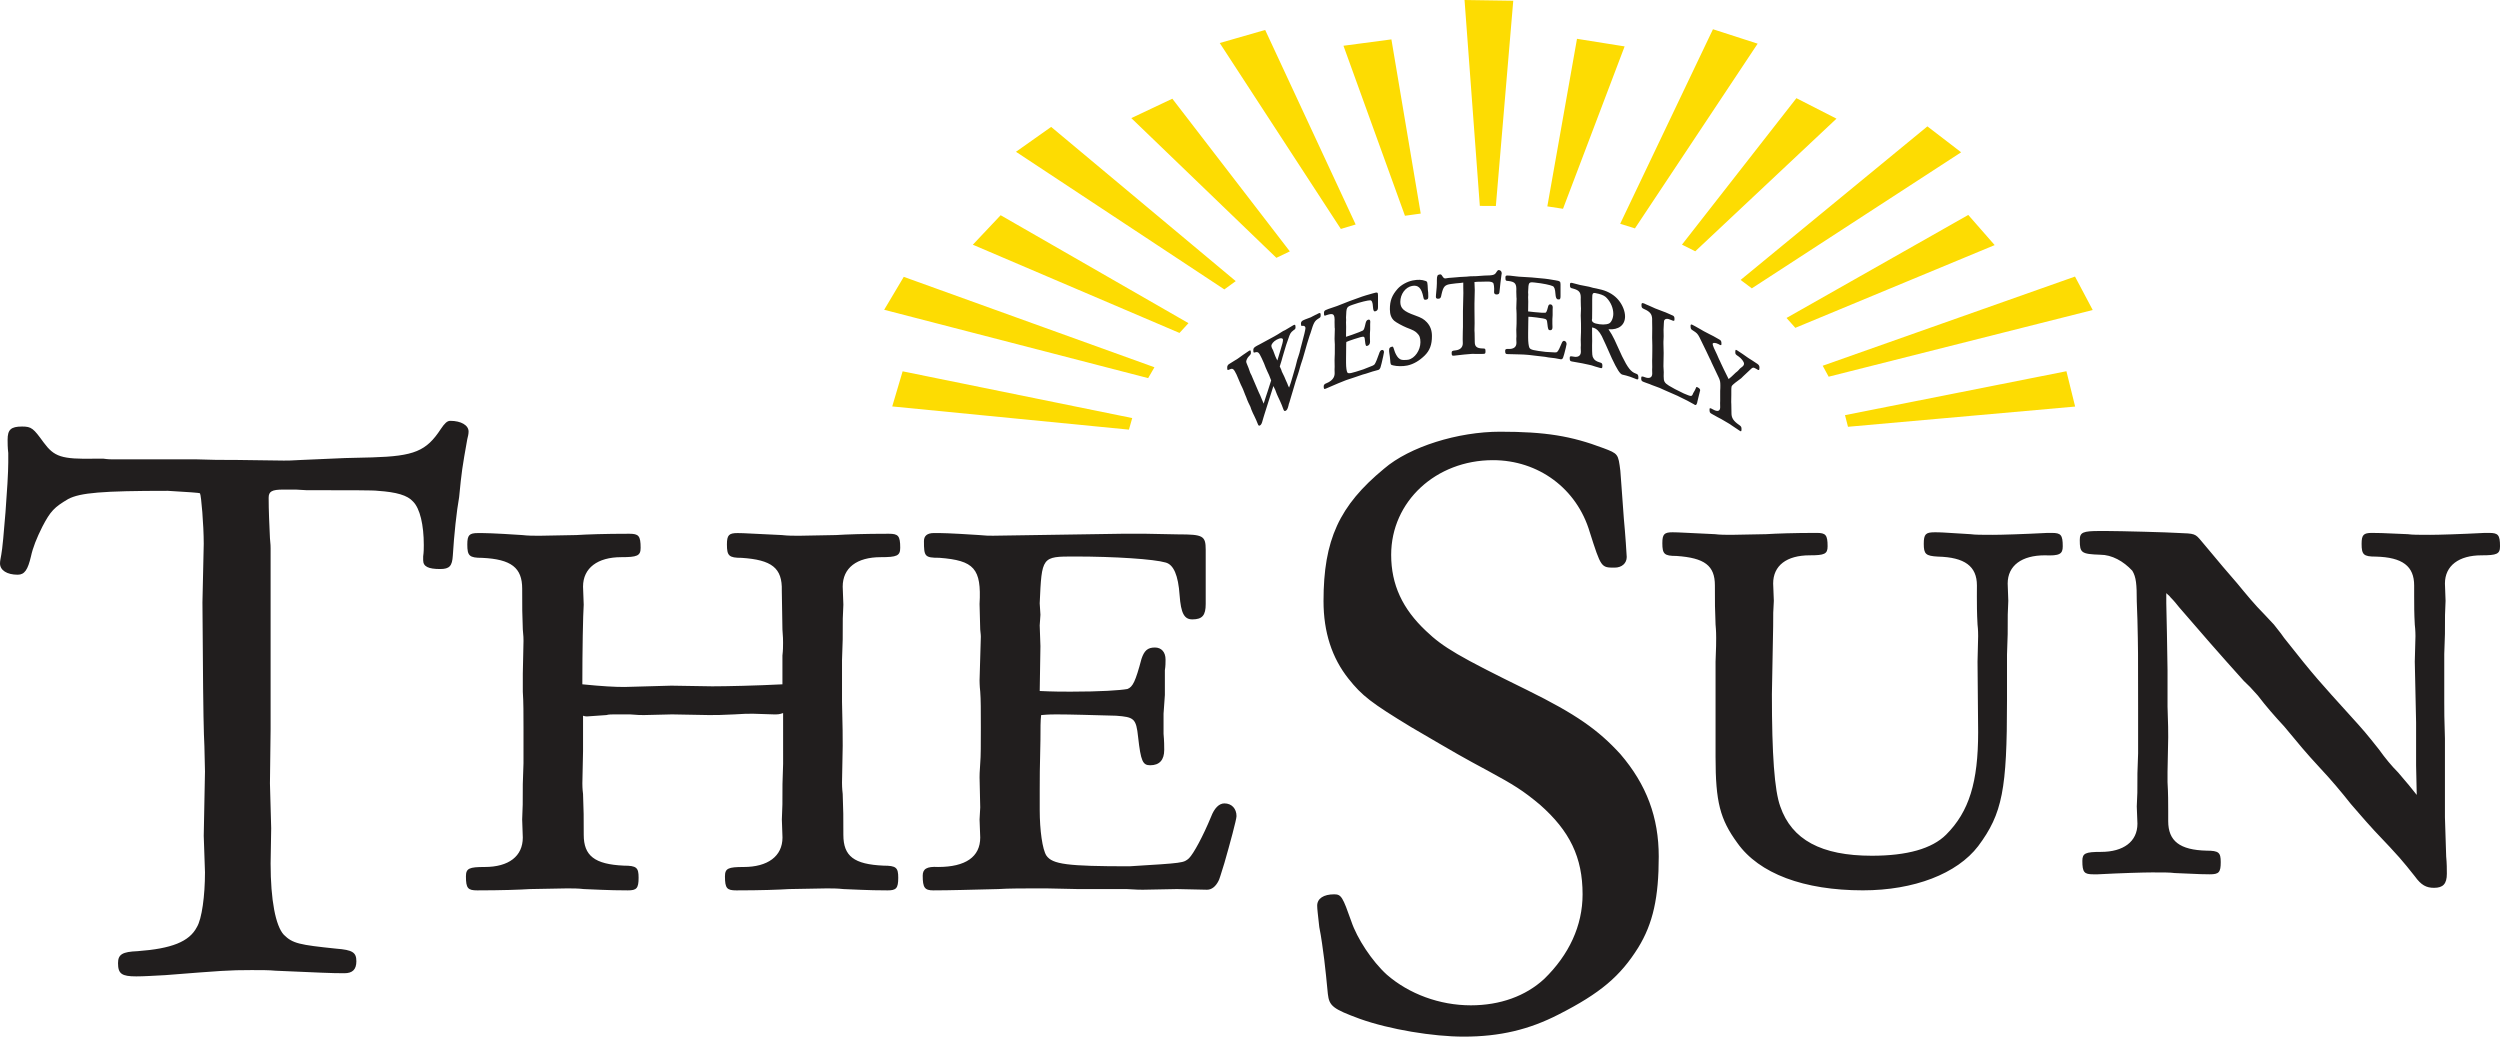 <?xml version="1.0" encoding="UTF-8" standalone="no"?>
<svg xmlns="http://www.w3.org/2000/svg" width="600" height="248.789" viewBox="0 0 158.75 65.826">
  <path fill="#fddc02" d="M93.969 13.074 92.998 0l3.094.047-1.105 13.033Zm-8.825 1.464L77.454 2.732l2.884-.83 5.746 12.353Zm-7.398 3.84-13.232-8.739 2.234-1.58 11.722 9.793Zm-4.838 5.633L56.145 19.671l1.244-2.091 15.918 5.741Zm42.834-.786 16.021-5.663 1.125 2.124-16.768 4.235zm-5.214-5.449 11.862-9.751 2.143 1.645-13.292 8.64zm-7.646-3.567 5.892-12.352 2.837.916-7.792 11.73zm-13.667-.508L85.31 2.905l3.044-.404 1.862 11.061Zm-8.165 2.671L71.838 7.5l2.605-1.232 7.461 9.695Zm-6.153 4.77-13.122-5.603 1.766-1.872 11.928 6.854zm-3.209 6.14-15.031-1.473.66-2.23 14.579 2.968zm45.47-.92 14.06-2.789.554 2.244-14.424 1.284zm-3.714-6.171 11.542-6.542 1.676 1.915-12.658 5.254zm-6.638-4.657 7.266-9.299 2.545 1.3-8.968 8.423zm-8.55-2.429 1.884-10.64 3.024.482-3.912 10.311zm0 0"/>
  <path fill="#211e1e" d="M81.304 22.253c.125-.396.165-.567.166-.67 0-.132-.176-.14-.405-.011-.199.11-.332.271-.333.394.001.037.017.093.04.146.05.076.087.166.12.269.087.23.094.265.156.386.017.032.033.074.064.125.08-.278.152-.522.192-.638m.437 2.092c.03.097.072.187.116.265.096-.265.113-.319.152-.452.033-.129.119-.427.258-.887.036-.143.074-.286.109-.429.026-.076.052-.15.074-.223.05-.127.087-.286.136-.498.031-.109.063-.236.096-.364.106-.369.215-.844.215-.917.003-.096-.063-.156-.152-.152-.117.011-.117.011-.127-.059-.008-.043-.008-.073-.008-.09 0-.094.05-.156.145-.202.08-.039.08-.039.482-.19.04-.02.08-.043.119-.064.063-.032.126-.063.186-.094.02-.008.039-.016.056-.024.036-.019.07-.037.106-.057.008-.003.023-.008.031-.013.106-.047.132-.02.127.147.004.086-.033.129-.135.182-.252.16-.306.249-.508.923-.046.116-.087.246-.129.386-.056.185-.07.219-.089.285-.063.218-.117.404-.159.554-.042.13-.082.272-.119.412-.04.114-.077.229-.114.345-.014.053-.04.123-.056.187-.023.086-.046.173-.072.258-.021.069-.043.135-.064.203-.096.271-.166.502-.321 1.039-.049.147-.095.311-.149.497-.017.074-.042.142-.064.222-.033.073-.054.16-.07.242-.049.185-.09.263-.17.305-.069.039-.11.013-.15-.096-.072-.196-.117-.321-.205-.507-.047-.094-.094-.189-.135-.289-.049-.104-.095-.21-.135-.326-.023-.08-.056-.149-.087-.205-.024-.049-.049-.097-.072-.147-.03.112-.073.229-.11.354-.093.289-.102.302-.15.469-.196.621-.298.933-.298.943-.026.079-.051.157-.073.238-.016.06-.037.12-.053.182-.049.189-.087.266-.163.315-.063.037-.104.016-.142-.092-.074-.19-.119-.292-.213-.487-.072-.133-.133-.278-.196-.427-.02-.06-.043-.12-.06-.177-.043-.089-.089-.17-.133-.273-.069-.147-.086-.206-.133-.332-.023-.051-.096-.222-.202-.504-.023-.051-.04-.097-.063-.137-.029-.046-.053-.104-.079-.163-.106-.246-.2-.455-.275-.645-.18-.366-.235-.412-.444-.315-.137.06-.145.047-.145-.14 0-.074.036-.149.107-.198.053-.036.275-.175.399-.249.047-.021.109-.063.172-.106.087-.056.086-.057.341-.245.034-.024.072-.047.109-.073.062-.042.123-.087.189-.129.017-.014.04-.027.06-.039.102-.067.126-.043.127.125 0 .074-.019.106-.142.23-.077.077-.156.239-.156.325 0 .029.016.083.039.133.04.106.079.193.112.275.034.1.069.205.106.303.03.057.057.116.087.172.014.037.03.074.046.112.033.074.033.083.072.169.107.252.177.421.336.784.032.066.059.13.092.195.033.077.063.156.096.233.044.097.083.192.123.291.05-.15.09-.296.136-.425.039-.119.079-.235.117-.352.072-.208.142-.444.222-.697-.125-.331-.149-.389-.238-.564-.037-.099-.077-.189-.117-.268-.03-.082-.064-.162-.093-.242-.051-.113-.1-.222-.15-.333-.188-.391-.228-.432-.454-.366-.062.02-.08-.007-.08-.166 0-.084.042-.145.135-.205.076-.046.117-.072.265-.145.103-.054.794-.435.94-.511.187-.106.203-.115.552-.335.044-.021.09-.04.135-.063.421-.252.512-.303.515-.308.115-.057.136-.03.139.135 0 .086-.024.125-.142.196-.172.135-.209.202-.322.548-.043.125-.084.245-.129.368-.039.129-.077.259-.117.389-.047.147-.086.282-.119.402-.04.152-.079.296-.127.432-.016.051-.03.1-.046.149.016.039.036.079.054.117.033.057.056.129.079.21.057.109.104.226.159.326.031.067.056.129.086.205.031.074.066.147.099.22m3.734-2.962c.166-.051.286-.096.378-.127.364-.129.604-.223.691-.271.067-.05.1-.136.175-.478.033-.122.07-.18.163-.21.08-.024.13.024.13.127 0 .037 0 .095-.007.153v.346c-.006.087-.011.179-.016.266v.281c.009.102.009.175.009.222 0 .139-.059.232-.175.268-.092.027-.115-.019-.149-.345-.021-.253-.049-.265-.268-.212-.296.087-.554.169-.726.233-.04.013-.099.034-.189.077-.01.079-.006.187-.01.349-.004.478-.007.479-.007.684v.299c0 .279.036.538.083.607.073.097.252.05 1.012-.199.663-.258.666-.253.729-.338.057-.083.172-.361.273-.66.039-.132.097-.215.163-.23.09-.029.149.033.149.136 0 .046-.083.415-.149.696-.043.159-.066.259-.074.272-.03.083-.083.145-.139.159-.125.033-.248.067-.371.102-.139.044-.279.089-.419.137-.013.005-.087.029-.193.053-.2.067-.401.135-.597.203-.129.042-.258.082-.384.126-.046.017-.094.036-.14.051-.104.039-.331.127-.445.179-.336.14-.593.256-.787.338-.106.047-.13.017-.13-.149 0-.093.049-.153.19-.202.328-.139.505-.348.505-.62-.001-.084-.004-.166-.006-.249.004-.056.004-.116.006-.17-.001-.139-.004-.279-.006-.419 0-.01 0-.083.006-.198.01-.099.01-.276.01-.501.003-.235.003-.399-.01-.501-.006-.082-.009-.146-.006-.157.004-.203.011-.409.016-.613.003 0 .003-.037-.01-.1-.001-.117-.004-.232-.006-.352.021-.502-.064-.585-.487-.445-.179.073-.185.062-.185-.156 0-.073.04-.13.12-.163.096-.042.17-.073.541-.195.084-.023.122-.039.173-.059.528-.216 1.063-.418 1.594-.601.084-.027.166-.054.249-.079.136-.042.278-.08.418-.12.301-.089.335-.079.335.117v.756c0 .16-.04.226-.165.263-.099.029-.14-.043-.156-.292-.014-.273-.074-.408-.172-.405-.14-.003-.615.106-1.114.281-.398.142-.398.145-.424.809.006.051.006.104.007.156 0 .05-.004.103-.007.152.006.096.006.19.007.288 0 .209-.004.419-.007.63m5.217-2.824c.007.102.007.196.007.26 0 .159-.024.19-.165.213-.084.014-.126-.024-.15-.17-.116-.58-.323-.786-.72-.707-.421.082-.741.525-.741 1.01 0 .414.219.607.929.859.427.153.572.242.757.437.223.243.322.521.322.874.003.544-.137.916-.454 1.232-.342.336-.714.557-1.111.641-.282.059-.66.053-.899-.008-.167-.043-.167-.043-.189-.364-.009-.13-.026-.238-.052-.408-.014-.099-.017-.146-.014-.193-.003-.132.04-.186.163-.218.092-.024.089-.024.182.272.05.156.142.321.232.422.133.117.17.137.346.146.139-.004.23-.004.298-.019.412-.087.767-.598.767-1.112 0-.281-.056-.429-.222-.585-.133-.123-.206-.169-.663-.344-.256-.106-.644-.315-.777-.429-.189-.17-.278-.399-.278-.736 0-.541.13-.887.495-1.298.212-.239.6-.457.95-.527.345-.067.585-.054.819.03.125.044.125.072.149.572.006.05.01.097.017.147m3.242-.67c-.099.004-.139.001-.301.02.009.096.019.458.019.514 0 .084-.01.515-.019.852v.338c.003.302.007.604.009.906-.001.156-.006.311-.009.467 0 .02.003.076.009.159.01.243.01.281.01.571 0 .291.132.404.498.411.16-.004.186.023.183.185.003.129-.023.156-.132.16-.089.003-.199.004-.55.001-.069-.007-.143-.005-.209 0-.153.011-.305.024-.459.039-.13.02-.356.046-.653.073-.119.011-.145-.013-.146-.18.001-.113.043-.137.235-.155.299-.029.474-.189.474-.452 0-.083-.007-.167-.007-.25.007-.196.007-.199.007-.497.004-.097.007-.195.009-.291v-1c.026-1.048.026-1.134.026-1.151-.001-.125-.006-.249-.006-.375v-.291c-.107.019-.136.02-.195.026-.239.02-.308.026-.572.062-.409.053-.499.16-.614.66-.034.209-.069.26-.169.275-.126.016-.189-.021-.189-.114 0-.037 0-.084.007-.132.033-.232.066-.737.056-.925 0-.282.036-.348.177-.368.09-.014.1-.005.206.159.049.069.102.099.165.092.067-.011.132-.019.195-.03.139-.007.139-.005.464-.037.092-.008.183-.017.275-.024.132-.007.262-.013.394-.02.082-.008.166-.017.249-.023.109-.003.222-.007.332-.007.037-.001.076-.004.114-.006.147-.013.289-.023.437-.032.588-.01.666-.034.78-.232.06-.093.093-.12.142-.119.1.001.186.086.186.19 0 .029 0 .064-.013.103-.044.333-.089.69-.123 1.053-.007.159-.05.205-.192.205-.099 0-.156-.059-.156-.14.001-.077.004-.152.006-.226.003-.094-.023-.282-.042-.326-.04-.096-.166-.133-.424-.127-.16.001-.322.006-.484.011m3.107 1.884c.166.021.292.034.382.043.375.037.615.051.706.043.067-.019.103-.087.179-.395.029-.11.072-.15.163-.137.082.011.132.084.132.186 0 .039 0 .093-.007.15v.345c-.006.086-.01.173-.016.259v.281c.007.104.007.179.007.225.003.142-.057.208-.176.192-.09-.013-.113-.073-.149-.414-.024-.266-.05-.288-.275-.333-.299-.047-.564-.083-.737-.097-.043-.004-.102-.011-.193-.01-.007.076-.007.187-.007.348-.009.475-.009.475-.009.68v.301c0 .278.033.551.083.643.074.129.258.165 1.032.26.673.044.671.05.737-.008.062-.054.175-.278.273-.532.043-.117.1-.172.167-.162.092.016.149.103.149.205 0 .049-.083.381-.149.63-.042.142-.067.229-.076.24-.031.069-.083.106-.14.097-.123-.024-.249-.047-.374-.069-.142-.019-.283-.036-.424-.051-.013-.003-.089-.014-.199-.036-.203-.026-.404-.049-.607-.07-.13-.016-.26-.032-.391-.047-.047-.004-.096-.007-.142-.013-.109-.008-.341-.026-.457-.024-.342-.013-.608-.014-.807-.021-.107-.003-.135-.042-.135-.21 0-.093.049-.127.193-.115.341.014.521-.115.524-.386-.006-.084-.006-.169-.01-.252.004-.056.004-.113.01-.169-.006-.139-.006-.281-.01-.421.003-.01 0-.083.01-.196.009-.094.009-.271.009-.495 0-.232 0-.402-.009-.505-.01-.084-.01-.152-.01-.159.004-.205.01-.405.019-.607 0 0 0-.037-.009-.103-.006-.119-.006-.238-.01-.356.026-.494-.063-.614-.5-.668-.18-.006-.19-.026-.19-.24 0-.073.042-.112.125-.107.1.003.176.003.558.054.082.013.123.014.175.019.544.024 1.083.066 1.63.126.083.01.166.021.248.032.142.023.282.047.424.07.308.049.339.074.339.271v.757c0 .159-.039.208-.162.187-.102-.016-.143-.109-.162-.362-.016-.282-.072-.442-.173-.482-.142-.069-.62-.173-1.128-.225-.409-.043-.409-.039-.434.614.001.05.006.107.009.16-.003.049-.007.097-.009.147.001.097.006.195.009.289-.003.21-.007.419-.009.628m4.069-.371v.208c0 .458 0 .497-.006.624-.013.036-.013.063-.013.092 0 .093.102.172.242.209.329.084.643.084.842.001.15-.066.276-.348.276-.618 0-.345-.149-.717-.412-.999-.112-.126-.262-.203-.518-.271-.401-.103-.411-.093-.411.381zm.083-1.128c.049.011.099.024.192.039.15.03.263.057.336.08.435.115.812.351 1.058.651.262.315.418.714.418 1.041 0 .552-.409.862-1.052.817.15.22.272.425.379.656.238.51.404.872.485 1.058.359.733.564.989.857 1.092.153.054.177.082.177.289 0 .084-.04.106-.129.073-.033-.01-.092-.032-.147-.06-.112-.049-.198-.077-.253-.096-.059-.02-.137-.047-.245-.074-.172-.036-.213-.05-.253-.062-.147-.05-.321-.321-.656-1.028-.129-.289-.255-.578-.385-.866-.082-.183-.166-.356-.255-.548-.159-.303-.331-.481-.545-.534-.027-.003-.047-.01-.072-.017-.003.12-.003.243 0 .365.001.166.003.332.006.497-.003.087-.006.172-.006.26 0 .605.006.713.089.836.067.12.18.195.386.258.156.04.179.076.179.216 0 .149-.013.173-.137.142-.072-.021-.173-.046-.313-.09-.198-.069-.286-.092-.379-.11-.15-.036-.301-.066-.452-.097-.133-.019-.349-.056-.654-.116-.116-.02-.139-.054-.139-.222-.004-.113.037-.125.239-.086.288.059.469-.051.469-.313 0-.086-.007-.169-.009-.255.001-.054.009-.11.009-.166 0-.116-.007-.232-.009-.346 0-.049 0-.132.009-.272.009-.107.009-.268.009-.455 0-.213 0-.392-.009-.544-.009-.133-.009-.216-.009-.263.009-.149.013-.298.017-.445 0-.027 0-.074-.009-.16 0-.135-.007-.272-.009-.405.026-.442-.073-.587-.494-.7-.169-.032-.19-.064-.19-.223 0-.13.021-.153.133-.135.066.013.253.06.355.092.073.014.139.037.139.037.198.037.398.076.594.116.092.024.182.05.273.076m3.611 6.121c-.083-.023-.163-.056-.246-.087-.046-.019-.092-.034-.137-.051-.017-.005-.033-.013-.05-.019-.113-.044-.146-.082-.146-.203v-.037c0-.122.043-.129.23-.056.291.11.469.024.469-.229-.003-.086-.006-.169-.006-.255 0-.053.003-.11.006-.165-.003-.133-.006-.262-.006-.394 0-.011 0-.096.006-.216.005-.089.005-.229.005-.398 0-.271.004-.467-.005-.61-.006-.125-.006-.228-.006-.236 0-.192.003-.385.006-.578v-.054c-.003-.133-.006-.266-.006-.396v-.177c-.01-.293-.14-.458-.488-.611-.163-.072-.189-.097-.189-.276-.003-.104.042-.133.129-.099.036.011.092.03.156.067.066.027.13.054.195.083.063.027.122.056.187.083.089.046.155.072.202.092.064.027.364.14.527.202.073.033.073.033.129.047.083.036.166.073.249.109.043.02.086.039.13.059.019.007.036.016.057.024.1.037.135.092.135.212v.037c0 .123-.032.125-.225.04-.223-.103-.388-.09-.437.059-.008.005-.014.19-.032.565.003.139.006.278.007.415 0 .019 0 .093-.007.195-.01.1-.007.192-.007.283 0 .087 0 .182.007.295.01.163.007.263.007.292-.004.281-.01.558-.014.836.024.366.024.424.014.634 0 .335.051.422.332.601.226.14.475.271.949.498.502.21.502.212.595-.021.033-.056.064-.116.1-.173.02-.046.042-.092.064-.135.03-.097.046-.107.149-.044.087.046.129.106.129.17 0 .01-.042.165-.113.455-.02.074-.036.15-.054.223-.032.218-.092.291-.183.242 0 0-.017-.008-.027-.021-.146-.083-.289-.162-.437-.24-.21-.107-.422-.212-.635-.313-.283-.13-.573-.256-.859-.376-.084-.042-.167-.079-.255-.117-.062-.027-.305-.119-.477-.177-.042-.017-.087-.034-.126-.05m4.502-1.307c.132.286.133.286.471.968.162-.132.165-.132.336-.298.096-.089.092-.099.228-.2.036-.042.086-.076.115-.122.019-.019.033-.036.049-.054.029-.029.053-.049.084-.066.123-.086.166-.155.166-.238-.003-.123-.165-.335-.359-.467-.17-.11-.198-.143-.195-.256 0-.167.014-.186.13-.112.235.149.492.328.653.445.037.024.073.049.109.072.016.014.086.057.186.117.11.074.22.146.333.22.083.062.123.125.123.218-.003.205-.023.209-.208.09-.177-.106-.226-.099-.374.051-.102.1-.177.169-.308.289-.086.084-.179.162-.265.256-.21.153-.256.187-.389.292-.212.176-.228.203-.233.285-.01.069-.01.106-.01.265v.216c-.003.15-.003.302-.007.452.004.049.004.097.007.145.01.258.01.295.01.575 0 .292.126.487.468.726.145.096.17.14.17.271 0 .159-.023.172-.123.106-.087-.057-.179-.116-.515-.344-.069-.053-.133-.092-.199-.13-.146-.087-.292-.173-.437-.256-.13-.063-.341-.182-.631-.345-.106-.06-.127-.099-.127-.276 0-.104.042-.1.222.003.282.16.455.115.455-.137-.003-.089-.003-.177-.005-.268 0 .001-.003-.074.005-.172v-.6c.011-.125.011-.249.011-.349 0-.215-.017-.292-.08-.449-.017-.046-.017-.047-.176-.371-.077-.159-.291-.617-.299-.631-.053-.133-.053-.133-.117-.252-.056-.106-.13-.269-.222-.469-.166-.342-.311-.645-.437-.896-.113-.212-.167-.268-.415-.424-.127-.073-.145-.11-.145-.298 0-.083.04-.102.127-.054.097.046.21.114.527.292.064.042.12.074.183.107.126.064.258.132.381.199.112.051.318.159.613.333.104.06.13.103.13.269 0 .113-.026.117-.196.017-.182-.096-.364-.095-.364-.003 0 .076.11.342.291.7.014.039.033.074.047.112.026.057.051.117.079.176.013.032.029.063.047.092.027.062.051.12.079.177M9.134 29.167h3.28c1.322.04 1.322.04 2.605.04l3.001.04c.16 0 .561 0 1.122-.04l2.762-.12 1.722-.042c2.684-.079 3.445-.399 4.365-1.802.24-.359.402-.52.6-.52.683 0 1.164.279 1.164.681 0 .159-.042.321-.082.481-.321 1.802-.359 2.041-.518 3.683-.16.882-.323 2.404-.402 3.724-.042.641-.202.842-.801.842-.761 0-1.081-.159-1.081-.56v-.24c.04-.281.04-.521.04-.721 0-1.281-.242-2.324-.681-2.762-.359-.402-1.041-.601-2.241-.683-.242-.04-1.763-.04-4.526-.04l-.68-.039h-.801c-.721 0-.923.12-.923.521 0 .801.042 1.68.082 2.563.042.358.042.598.042.64v11.491l-.042 3.444.079 2.845-.037 2.241c0 2.321.318 3.963.839 4.524.561.56 1.002.64 3.325.882 1.041.08 1.282.239 1.282.8 0 .522-.242.761-.763.761-.879 0-1.56-.04-4.365-.16-.399-.04-.919-.04-1.519-.04-1.484 0-1.885.04-5.486.321-.764.04-1.361.079-1.843.079-.92 0-1.159-.16-1.159-.84 0-.56.279-.721 1.238-.761 2.165-.159 3.285-.601 3.766-1.523.321-.518.518-2.001.518-3.482l-.079-2.321.079-4.086-.037-1.602c-.042-.638-.082-3.163-.082-3.723l-.042-5.406.082-3.726c0-1.199-.16-3.083-.238-3.203-.043-.04-.721-.079-2.042-.16-4.166 0-5.569.12-6.328.521-.883.522-1.122.761-1.643 1.762-.362.723-.6 1.321-.721 1.883-.198.84-.401 1.161-.84 1.161C.444 36.495 0 36.215 0 35.775c0-.162.043-.321.082-.562.122-.6.442-4.644.442-5.845v-.601c-.042-.361-.042-.641-.042-.84 0-.641.203-.842.92-.842.603 0 .721.12 1.361 1.002.681.92 1.122 1.081 3.285 1.039h.521c.282.042.481.042.56.042zm27.931 9.23c-.044.637-.087 2.89-.087 5.057 1.277.127 2.042.169 2.678.169l2.974-.083 2.593.042c.89 0 2.804-.042 4.461-.127v-1.828c.04-.339.04-.594.04-.807 0-.127 0-.424-.04-.85l-.04-2.465c.04-1.443-.64-1.954-2.55-2.081-.807 0-.935-.127-.935-.85 0-.597.127-.723.677-.723.469 0 .893.043 2.808.126.381.044.72.044 1.101.044l2.339-.044c.678-.042 1.786-.083 3.356-.083.597 0 .723.127.723.892 0 .511-.215.595-1.232.595-1.53 0-2.42.681-2.42 1.871l.042 1.146c-.042.807-.042.807-.042 2.208l-.044 1.318v2.635c.044 1.487.044 2.42.044 2.804l-.044 2.337c0 .086 0 .339.044.723.042 1.146.042 1.317.042 2.591 0 1.36.678 1.871 2.549 1.955.807 0 .936.127.936.764 0 .681-.129.807-.68.807-.468 0-.979 0-2.805-.083-.382-.043-.723-.043-1.062-.043l-2.383.043c-.678.042-1.783.083-3.353.083-.594 0-.721-.126-.721-.89 0-.511.21-.595 1.188-.595 1.53 0 2.465-.681 2.465-1.871l-.04-1.146c.04-.893.04-.893.04-2.251l.04-1.277V45.28c-.255.084-.296.084-.594.084l-1.317-.042c-.426 0-.508 0-1.189.042-.766.043-1.189.043-1.613.043l-2.337-.043-1.786.043c-.169 0-.425 0-.892-.043h-.976c-.172 0-.385 0-.511.043-.681.042-1.191.086-1.234.086-.04 0-.127 0-.255-.044v2.254l-.043 2.038c0 .084 0 .341.043.681.044 1.189.044 1.317.044 2.591 0 1.32.68 1.871 2.548 1.955.809 0 .936.127.936.764 0 .681-.127.807-.683.807-.465 0-.976 0-2.801-.083-.341-.043-.723-.043-1.065-.043l-2.337.043c-.677.042-1.823.083-3.355.083-.595 0-.723-.126-.723-.89 0-.511.213-.595 1.189-.595 1.531 0 2.422-.681 2.422-1.871l-.04-1.146c.04-.893.04-.893.04-2.251l.044-1.318V46.301c0-.936 0-1.742-.044-2.38v-1.146l.044-2.082c0-.086 0-.339-.044-.723-.04-1.062-.04-1.232-.04-2.591 0-1.317-.681-1.871-2.55-1.955-.807 0-.935-.127-.935-.85 0-.597.127-.723.677-.723.469 0 .895 0 2.808.126.381.044.72.044 1.102.044l2.34-.044c.677-.042 1.785-.083 3.358-.083.593 0 .721.127.721.892 0 .511-.215.595-1.234.595-1.488 0-2.423.681-2.423 1.871zm28.957 5.482c.853.042 1.488.042 1.958.042 1.911 0 3.143-.084 3.611-.169.339-.129.51-.469.893-1.912.17-.511.381-.723.85-.723.424 0 .678.298.678.766 0 .17 0 .424-.043.678v1.573l-.084 1.189v1.274c.043.468.043.807.043 1.02 0 .638-.296.978-.893.978-.468 0-.594-.255-.764-1.783-.127-1.191-.253-1.277-1.401-1.363-1.534-.04-2.89-.084-3.786-.084-.209 0-.507 0-.972.044-.044.338-.044.85-.044 1.571-.046 2.168-.046 2.168-.046 3.102v1.36c0 1.275.172 2.508.425 2.891.385.551 1.32.678 5.27.678 3.442-.21 3.442-.21 3.784-.511.296-.296.892-1.401 1.401-2.633.21-.552.511-.85.847-.85.471 0 .769.339.769.809 0 .212-.425 1.783-.769 2.976-.21.678-.336 1.101-.379 1.145-.172.341-.424.552-.724.552l-1.911-.042-2.168.042c-.083 0-.467 0-1.02-.042h-3.1l-1.999-.043h-.721c-.552 0-1.74 0-2.336.043-1.743.042-3.101.083-4.122.083-.551 0-.677-.169-.677-.935 0-.424.252-.594.973-.551 1.745 0 2.679-.638 2.679-1.871l-.042-1.146.042-.764-.042-1.914c0-.042 0-.382.042-.892.039-.425.039-1.232.039-2.251 0-1.062 0-1.828-.039-2.296-.042-.382-.042-.68-.042-.723l.08-2.761s0-.169-.039-.468l-.042-1.614c.127-2.253-.342-2.762-2.553-2.933-.932 0-.978-.083-.978-1.061 0-.341.215-.511.641-.511.507 0 .889 0 2.844.126.427.044.638.044.895.044l8.326-.127h1.278l2.165.042c1.573 0 1.743.086 1.743.978v3.442c0 .721-.215.978-.85.978-.511 0-.723-.382-.807-1.53-.086-1.275-.384-1.954-.893-2.082-.721-.212-3.186-.381-5.781-.381-2.08 0-2.08 0-2.21 2.974l.046.721-.046.68.046 1.318zm35.784-15.427c.95.362.95.362 1.086 1.446 0 .092.089 1.085.222 3.03.092.949.183 2.35.183 2.44 0 .406-.316.677-.77.677-.857 0-.857 0-1.579-2.26-.816-2.757-3.253-4.564-6.147-4.564-3.617 0-6.462 2.622-6.462 6.01 0 1.901.723 3.436 2.213 4.836 1.086 1.039 2.082 1.626 6.421 3.753 3.116 1.536 4.516 2.529 5.92 4.065 1.67 1.945 2.437 4.025 2.437 6.508 0 2.578-.358 4.248-1.307 5.787-1.131 1.808-2.396 2.89-5.065 4.246-1.851.949-3.703 1.401-6.011 1.401-1.942 0-4.7-.452-6.597-1.129-1.716-.633-1.944-.814-2.032-1.583-.093-.903-.139-1.49-.228-2.17-.089-.677-.179-1.398-.316-2.077-.087-.813-.133-1.131-.133-1.357 0-.452.404-.721 1.082-.721.452 0 .541.18 1.085 1.716.364 1.085 1.312 2.53 2.258 3.389 1.403 1.219 3.346 1.944 5.334 1.944 1.855 0 3.479-.588 4.654-1.673 1.582-1.536 2.44-3.388 2.44-5.376 0-2.352-.813-4.023-2.712-5.695-1.083-.905-1.672-1.265-3.253-2.124-1.76-.949-1.76-.949-4.928-2.802-2.529-1.537-3.116-1.989-3.976-3.074-1.039-1.31-1.582-2.937-1.582-4.925 0-3.886.996-6.056 3.843-8.406 1.626-1.401 4.7-2.35 7.368-2.35 2.891 0 4.516.271 6.551 1.039m23.729 8.723c0-1.219-.774-1.79-2.479-1.831-.776-.042-.896-.162-.896-.813 0-.611.12-.731.69-.731.366 0 .366 0 2.279.12.288.042.733.042 1.424.042.527 0 1.912-.042 3.458-.122h.283c.57 0 .691.122.691.853 0 .489-.202.61-1.138.57-1.466 0-2.359.651-2.359 1.79l.039 1.099c-.039.813-.039.813-.039 2.113l-.043 1.302v2.93c0 5.613-.282 7.159-1.831 9.233-1.341 1.75-4.066 2.807-7.321 2.807-3.741 0-6.589-1.056-7.972-3.01-1.098-1.504-1.383-2.602-1.383-5.45v-6.06c.039-.814.039-1.343.039-1.507 0-.12 0-.445-.039-.853-.042-1.099-.042-1.221-.042-2.482 0-1.261-.651-1.749-2.442-1.872-.773 0-.895-.12-.895-.812 0-.571.122-.691.651-.691.406 0 .852.04 2.685.12.326.042.693.042 1.058.042l2.197-.042c.653-.04 1.75-.08 3.213-.08.568 0 .69.122.69.853 0 .489-.202.57-1.136.57-1.466 0-2.321.651-2.321 1.79l.043 1.099c-.043.731-.043.731-.043 1.626l-.08 4.312c0 3.824.163 6.101.531 7.118.73 2.115 2.602 3.132 5.817 3.132 2.237 0 3.821-.447 4.717-1.341 1.463-1.464 2.032-3.336 2.032-6.508l-.039-4.474.039-1.627c0-.083 0-.408-.039-.733-.042-.733-.042-1.343-.042-1.789zm27.888 11.43v-2.725l-.083-3.863.043-1.627c0-.042 0-.366-.043-.733-.04-.691-.04-1.261-.04-1.789v-.693c0-1.219-.733-1.79-2.44-1.831-.773 0-.897-.12-.897-.813 0-.57.125-.691.654-.691.447 0 .447 0 2.277.08.285.042.69.042 1.424.042.53 0 1.914-.042 3.458-.122h.283c.572 0 .693.122.693.853 0 .489-.205.57-1.181.57-1.423 0-2.317.651-2.317 1.79l.04 1.099c-.04.853-.04.853-.04 2.113l-.043 1.262v3.091c0 .773 0 .773.043 2.279v5.004l.079 2.482c.043.447.043.813.043 1.098 0 .651-.245.896-.814.896-.488 0-.813-.165-1.221-.733-.811-1.018-.933-1.179-2.559-2.888-.819-.895-.897-1.018-1.507-1.709-.611-.773-1.262-1.546-1.951-2.279-.978-1.058-1.265-1.424-2.28-2.643-.568-.611-1.141-1.261-1.667-1.954-.653-.731-.365-.405-.896-.935-1.507-1.669-2.847-3.213-4.109-4.679-.162-.203-.322-.405-.527-.608-.163-.203-.082-.082-.285-.286v.651l.04 1.871.039 2.36v2.319c.043 1.056.043 1.709.043 1.952l-.043 2.197v.65c.043.733.043 1.344.043 1.832v.65c0 1.261.733 1.831 2.439 1.872.776 0 .897.12.897.731 0 .651-.122.771-.693.771-.406 0-.406 0-2.237-.08-.286-.04-.693-.04-1.424-.04-.53 0-1.912.04-3.456.12h-.285c-.57 0-.693-.12-.693-.853 0-.488.203-.57 1.181-.57 1.424 0 2.317-.65 2.317-1.79l-.042-1.098c.042-.813.042-.813.042-2.115l.043-1.259v-2.643c0-3.946 0-3.946-.043-5.818l-.042-1.179c0-1.098-.039-1.546-.283-1.952-.568-.611-1.3-1.016-2.034-1.016-1.219-.042-1.302-.123-1.302-.936 0-.488.203-.571 1.261-.571h.447c.814 0 3.989.083 4.517.123 1.099.04 1.099.04 1.507.528l.445.53c.61.731 1.219 1.464 1.829 2.155.571.693 1.101 1.343 1.71 1.952l.61.651.448.57.203.283c1.992 2.523 2.28 2.807 4.191 4.923.853.936 1.058 1.181 1.829 2.155.406.568.813 1.058 1.221 1.466l.688.812.491.611zm0 0"/>
</svg>